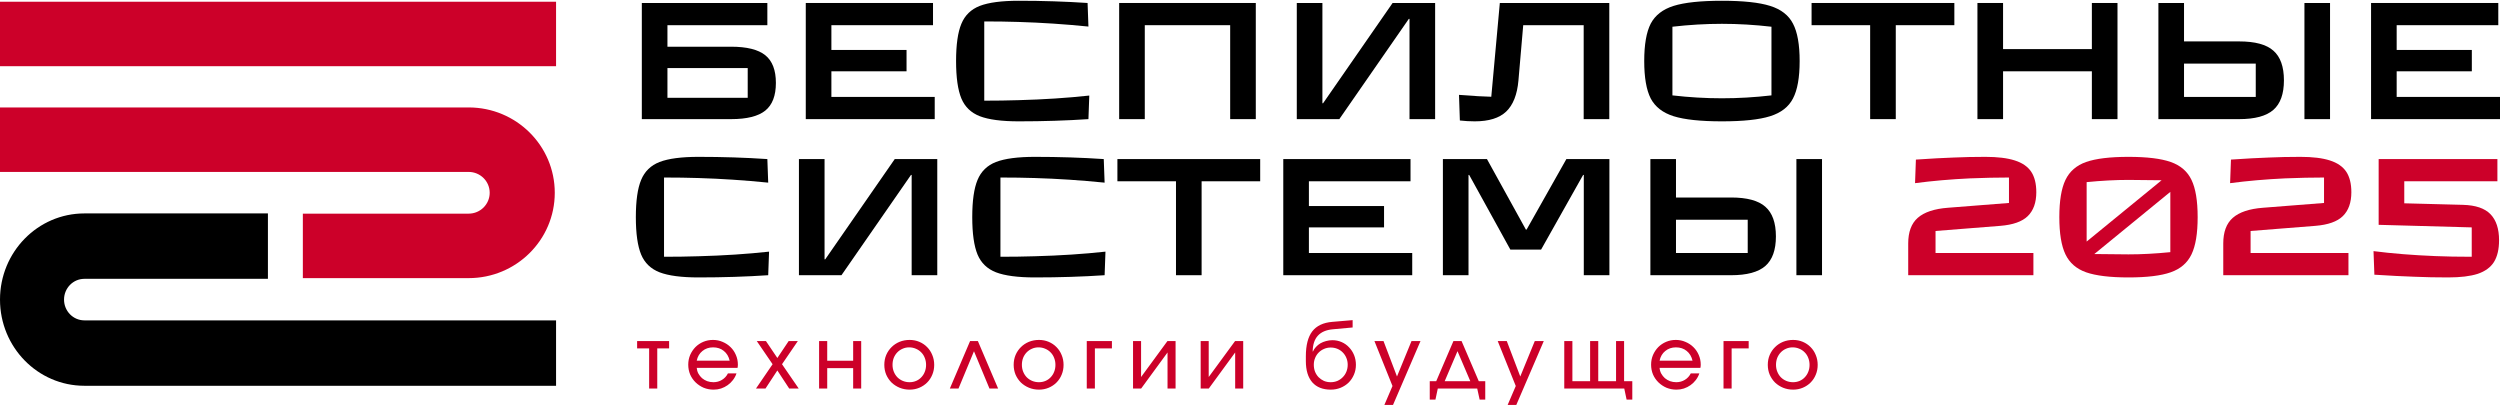 <svg width="1568" height="255" viewBox="0 0 1568 255" fill="none" xmlns="http://www.w3.org/2000/svg">
<path d="M307.135 120.913C307.135 113.687 301.224 107.83 293.932 107.83H0V67.386H293.932C323.766 67.386 347.952 91.351 347.952 120.913C347.952 150.475 323.766 174.44 293.932 174.44H189.945V133.997H293.932C301.224 133.997 307.135 128.138 307.135 120.913ZM348.763 1.079V41.523H0V1.079H348.763Z" fill="#CC0029"/>
<path d="M52.922 200.936C45.877 200.936 40.166 195.103 40.166 187.908C40.166 180.713 45.877 174.88 52.922 174.88L168.038 174.88L168.038 133.86L52.922 133.86C23.694 133.86 0 158.058 -3.81549e-06 187.908C-5.92272e-06 217.758 23.694 241.956 52.922 241.956L348.763 241.956L348.763 200.936L52.922 200.936Z" fill="black"/>
<path d="M402.551 74.714V1.873H481.283V15.798H418.619V29.295H458.574C468.429 29.295 475.57 31.081 479.998 34.651C484.426 38.222 486.639 44.006 486.639 52.004C486.639 60.003 484.426 65.787 479.998 69.358C475.57 72.928 468.429 74.714 458.574 74.714H402.551ZM418.619 42.685V61.324H468.965V42.685H418.619Z" fill="black"/>
<path d="M586.255 74.714H505.381V1.873H585.184V15.798H521.449V31.331H568.581V44.72H521.449V60.788H586.255V74.714Z" fill="black"/>
<path d="M638.962 76.106C628.25 76.106 620.109 75.035 614.539 72.892C609.04 70.75 605.184 67.037 602.97 61.752C600.756 56.396 599.649 48.577 599.649 38.293C599.649 28.01 600.756 20.226 602.97 14.941C605.184 9.586 609.04 5.836 614.539 3.694C620.109 1.552 628.25 0.48 638.962 0.48C653.958 0.48 668.348 0.945 682.131 1.873L682.666 16.655C667.741 15.156 653.137 14.192 638.855 13.763C632.142 13.549 624.965 13.442 617.324 13.442V63.145C624.751 63.145 631.928 63.038 638.855 62.823C654.708 62.395 669.491 61.431 683.202 59.931L682.666 74.714C668.884 75.642 654.315 76.106 638.962 76.106Z" fill="black"/>
<path d="M718.007 74.714H701.939V1.873H787.634V74.714H771.566V15.798H718.007V74.714Z" fill="black"/>
<path d="M840.019 74.714H813.346V1.873H829.414V64.751H829.843L873.44 1.873H900.112V74.714H884.045V11.835H883.616L840.019 74.714Z" fill="black"/>
<path d="M940.689 1.873H1009.35V74.714H993.284V15.798H955.365L952.365 50.505C951.58 59.36 949.009 65.858 944.653 70C940.368 74.071 933.798 76.106 924.943 76.106C921.801 76.106 918.694 75.928 915.624 75.57L915.088 59.503C924.3 60.217 931.049 60.61 935.333 60.681L940.689 1.873Z" fill="black"/>
<path d="M1080 76.106C1066.65 76.106 1056.54 75.035 1049.69 72.892C1042.9 70.75 1038.12 67.037 1035.33 61.752C1032.62 56.468 1031.26 48.648 1031.26 38.293C1031.26 27.939 1032.62 20.119 1035.33 14.834C1038.12 9.55 1042.9 5.836 1049.69 3.694C1056.54 1.552 1066.65 0.48 1080 0.48C1093.35 0.48 1103.42 1.552 1110.21 3.694C1117.06 5.836 1121.85 9.55 1124.56 14.834C1127.35 20.119 1128.74 27.939 1128.74 38.293C1128.74 48.648 1127.35 56.468 1124.56 61.752C1121.85 67.037 1117.06 70.75 1110.21 72.892C1103.42 75.035 1093.35 76.106 1080 76.106ZM1080 61.645C1090.21 61.645 1100.57 61.038 1111.06 59.824V16.762C1100.57 15.549 1090.21 14.941 1080 14.941C1069.79 14.941 1059.43 15.549 1048.94 16.762V59.824C1059.43 61.038 1069.79 61.645 1080 61.645Z" fill="black"/>
<path d="M1189.03 74.714H1172.96V15.798H1136.22V1.873H1225.77V15.798H1189.03V74.714Z" fill="black"/>
<path d="M1312.02 30.795V1.873H1328.09V74.714H1312.02V44.72H1256.32V74.714H1240.25V1.873H1256.32V30.795H1312.02Z" fill="black"/>
<path d="M1404.42 25.975C1414.34 25.975 1421.49 27.903 1425.84 31.759C1430.27 35.615 1432.48 41.828 1432.48 50.398C1432.48 58.896 1430.27 65.073 1425.84 68.929C1421.41 72.785 1414.27 74.714 1404.42 74.714H1353.75V1.873H1369.82V25.975H1404.42ZM1445.34 74.714V1.873H1461.4V74.714H1445.34ZM1369.82 60.788H1414.81V39.9H1369.82V60.788Z" fill="black"/>
<path d="M1568 74.714H1487.13V1.873H1566.93V15.798H1503.19V31.331H1550.33V44.72H1503.19V60.788H1568V74.714Z" fill="black"/>
<path d="M438.115 174.004C427.403 174.004 419.262 172.933 413.692 170.791C408.193 168.649 404.337 164.935 402.123 159.651C399.909 154.295 398.802 146.475 398.802 136.192C398.802 125.908 399.909 118.124 402.123 112.84C404.337 107.484 408.193 103.735 413.692 101.592C419.262 99.45 427.403 98.379 438.115 98.379C453.111 98.379 467.501 98.843 481.283 99.771L481.819 114.554C466.894 113.054 452.29 112.09 438.008 111.661C431.295 111.447 424.118 111.34 416.477 111.34V161.043C423.904 161.043 431.081 160.936 438.008 160.722C453.861 160.293 468.643 159.329 482.355 157.83L481.819 172.612C468.036 173.54 453.468 174.004 438.115 174.004Z" fill="black"/>
<path d="M527.764 172.612H501.092V99.771H517.16V162.65H517.588L561.185 99.771H587.858V172.612H571.79V109.733H571.362L527.764 172.612Z" fill="black"/>
<path d="M649.109 174.004C638.397 174.004 630.256 172.933 624.686 170.791C619.187 168.649 615.331 164.935 613.117 159.651C610.903 154.295 609.796 146.475 609.796 136.192C609.796 125.908 610.903 118.124 613.117 112.84C615.331 107.484 619.187 103.735 624.686 101.592C630.256 99.45 638.397 98.379 649.109 98.379C664.105 98.379 678.495 98.843 692.278 99.771L692.813 114.554C677.888 113.054 663.284 112.09 649.002 111.661C642.289 111.447 635.112 111.34 627.471 111.34V161.043C634.898 161.043 642.075 160.936 649.002 160.722C664.855 160.293 679.638 159.329 693.349 157.83L692.813 172.612C679.031 173.54 664.462 174.004 649.109 174.004Z" fill="black"/>
<path d="M753.648 172.612H737.58V113.697H700.839V99.771H790.39V113.697H753.648V172.612Z" fill="black"/>
<path d="M885.748 172.612H804.873V99.771H884.676V113.697H820.941V129.229H868.073V142.619H820.941V158.686H885.748V172.612Z" fill="black"/>
<path d="M921.051 172.612H904.983V99.771H932.619L957.043 144.011H957.471L982.43 99.771H1009.42V172.612H993.356V109.733H992.927L966.576 156.544H947.295L921.479 109.733H921.051V172.612Z" fill="black"/>
<path d="M1085.78 123.873C1095.71 123.873 1102.85 125.801 1107.21 129.657C1111.63 133.514 1113.85 139.727 1113.85 148.296C1113.85 156.794 1111.63 162.971 1107.21 166.827C1102.78 170.684 1095.64 172.612 1085.78 172.612H1035.12V99.771H1051.18V123.873H1085.78ZM1126.7 172.612V99.771H1142.77V172.612H1126.7ZM1051.18 158.686H1096.17V137.798H1051.18V158.686Z" fill="black"/>
<path d="M407.138 218.516H399.6V213.907H419.664V218.516H412.235V243.677H407.138V218.516ZM461.929 234.187C461.423 235.706 460.682 237.097 459.706 238.363C458.766 239.592 457.663 240.658 456.398 241.562C455.133 242.466 453.741 243.171 452.223 243.677C450.74 244.147 449.186 244.382 447.559 244.382C445.354 244.382 443.275 243.984 441.323 243.189C439.407 242.357 437.726 241.237 436.28 239.827C434.834 238.417 433.696 236.772 432.864 234.892C432.069 232.976 431.671 230.916 431.671 228.711C431.671 226.542 432.069 224.517 432.864 222.637C433.696 220.758 434.798 219.113 436.172 217.703C437.582 216.293 439.227 215.19 441.106 214.395C442.986 213.6 445.011 213.202 447.18 213.202C449.349 213.202 451.373 213.618 453.253 214.449C455.169 215.245 456.832 216.347 458.242 217.757C459.651 219.131 460.754 220.758 461.549 222.637C462.381 224.517 462.796 226.542 462.796 228.711C462.796 229.434 462.724 230.102 462.58 230.717H436.985C437.094 232.018 437.437 233.211 438.016 234.296C438.63 235.38 439.389 236.338 440.293 237.17C441.233 237.965 442.317 238.598 443.547 239.068C444.776 239.501 446.077 239.718 447.451 239.718C449.439 239.718 451.228 239.23 452.819 238.254C454.446 237.278 455.693 235.923 456.561 234.187H461.929ZM457.645 226.216C457.031 223.577 455.801 221.535 453.958 220.089C452.15 218.607 449.909 217.866 447.234 217.866C444.631 217.866 442.408 218.625 440.564 220.143C438.721 221.625 437.528 223.65 436.985 226.216H457.645ZM484.57 228.439L474.646 213.907H480.394L487.552 224.535L494.655 213.907H500.403L490.48 228.439L500.946 243.677H494.981L487.552 232.344L480.123 243.677H474.158L484.57 228.439ZM513.735 213.907H518.832V226.27H535.1V213.907H540.143V243.677H535.1V230.88H518.832V243.677H513.735V213.907ZM554.644 228.819C554.644 226.578 555.041 224.517 555.837 222.637C556.668 220.721 557.789 219.077 559.199 217.703C560.608 216.293 562.271 215.19 564.187 214.395C566.139 213.6 568.254 213.202 570.532 213.202C572.701 213.202 574.725 213.6 576.605 214.395C578.485 215.19 580.111 216.293 581.485 217.703C582.895 219.113 583.98 220.776 584.739 222.692C585.534 224.571 585.932 226.632 585.932 228.873C585.932 231.078 585.534 233.121 584.739 235.001C583.98 236.881 582.895 238.525 581.485 239.935C580.111 241.309 578.485 242.393 576.605 243.189C574.725 243.984 572.701 244.382 570.532 244.382C568.29 244.382 566.194 243.984 564.242 243.189C562.326 242.393 560.645 241.309 559.199 239.935C557.789 238.525 556.668 236.881 555.837 235.001C555.041 233.085 554.644 231.024 554.644 228.819ZM570.477 239.718C571.96 239.718 573.333 239.447 574.599 238.905C575.864 238.363 576.948 237.604 577.852 236.627C578.792 235.651 579.515 234.513 580.021 233.211C580.563 231.874 580.834 230.428 580.834 228.873C580.834 227.283 580.563 225.819 580.021 224.481C579.515 223.144 578.774 221.987 577.798 221.011C576.858 220.035 575.737 219.275 574.436 218.733C573.134 218.155 571.725 217.866 570.206 217.866C568.724 217.866 567.35 218.155 566.085 218.733C564.82 219.275 563.717 220.035 562.777 221.011C561.838 221.987 561.097 223.144 560.554 224.481C560.048 225.819 559.795 227.265 559.795 228.819C559.795 230.374 560.066 231.82 560.608 233.157C561.151 234.495 561.892 235.651 562.832 236.627C563.808 237.604 564.946 238.363 566.248 238.905C567.549 239.447 568.959 239.718 570.477 239.718ZM608.44 213.907H613.32L626.009 243.677H620.587L610.88 220.306L601.174 243.677H595.751L608.44 213.907ZM635.778 228.819C635.778 226.578 636.176 224.517 636.971 222.637C637.802 220.721 638.923 219.077 640.333 217.703C641.743 216.293 643.406 215.19 645.322 214.395C647.274 213.6 649.389 213.202 651.666 213.202C653.835 213.202 655.859 213.6 657.739 214.395C659.619 215.19 661.246 216.293 662.62 217.703C664.029 219.113 665.114 220.776 665.873 222.692C666.668 224.571 667.066 226.632 667.066 228.873C667.066 231.078 666.668 233.121 665.873 235.001C665.114 236.881 664.029 238.525 662.62 239.935C661.246 241.309 659.619 242.393 657.739 243.189C655.859 243.984 653.835 244.382 651.666 244.382C649.425 244.382 647.328 243.984 645.376 243.189C643.46 242.393 641.779 241.309 640.333 239.935C638.923 238.525 637.802 236.881 636.971 235.001C636.176 233.085 635.778 231.024 635.778 228.819ZM651.612 239.718C653.094 239.718 654.468 239.447 655.733 238.905C656.998 238.363 658.083 237.604 658.986 236.627C659.926 235.651 660.649 234.513 661.155 233.211C661.698 231.874 661.969 230.428 661.969 228.873C661.969 227.283 661.698 225.819 661.155 224.481C660.649 223.144 659.908 221.987 658.932 221.011C657.992 220.035 656.872 219.275 655.57 218.733C654.269 218.155 652.859 217.866 651.341 217.866C649.859 217.866 648.485 218.155 647.22 218.733C645.954 219.275 644.852 220.035 643.912 221.011C642.972 221.987 642.231 223.144 641.689 224.481C641.183 225.819 640.929 227.265 640.929 228.819C640.929 230.374 641.201 231.82 641.743 233.157C642.285 234.495 643.026 235.651 643.966 236.627C644.942 237.604 646.081 238.363 647.382 238.905C648.684 239.447 650.094 239.718 651.612 239.718ZM681.617 213.907H697.396V218.516H686.714V243.677H681.617V213.907ZM710.64 213.907H715.683V236.465L732.222 213.907H737.319V243.677H732.276V221.065L715.737 243.677H710.64V213.907ZM753.061 213.907H758.104V236.465L774.642 213.907H779.74V243.677H774.697V221.065L758.158 243.677H753.061V213.907ZM823.479 220.468C823.913 219.42 824.545 218.462 825.377 217.594C826.208 216.691 827.148 215.932 828.196 215.317C829.281 214.702 830.456 214.233 831.721 213.907C833.023 213.546 834.342 213.365 835.68 213.365C837.74 213.365 839.674 213.763 841.482 214.558C843.289 215.353 844.844 216.456 846.145 217.866C847.483 219.239 848.531 220.866 849.29 222.746C850.049 224.626 850.429 226.65 850.429 228.819C850.429 231.024 850.013 233.085 849.182 235.001C848.386 236.881 847.284 238.525 845.874 239.935C844.464 241.309 842.801 242.393 840.885 243.189C838.969 243.984 836.891 244.382 834.649 244.382C829.624 244.382 825.756 242.845 823.045 239.773C820.37 236.664 819.032 232.235 819.032 226.487V223.451C819.032 216.546 820.37 211.34 823.045 207.834C825.756 204.327 829.95 202.339 835.625 201.869L848.368 200.785V205.394L835.896 206.533C827.618 207.292 823.425 211.919 823.316 220.414L823.479 220.468ZM834.595 239.718C836.113 239.718 837.523 239.447 838.825 238.905C840.126 238.327 841.247 237.549 842.187 236.573C843.163 235.597 843.922 234.44 844.464 233.103C845.006 231.765 845.277 230.319 845.277 228.765C845.277 227.247 845.006 225.837 844.464 224.535C843.922 223.198 843.163 222.041 842.187 221.065C841.247 220.089 840.126 219.33 838.825 218.787C837.523 218.245 836.113 217.974 834.595 217.974C833.113 217.974 831.721 218.263 830.42 218.842C829.154 219.384 828.034 220.143 827.058 221.119C826.118 222.059 825.377 223.198 824.835 224.535C824.292 225.837 824.021 227.247 824.021 228.765C824.021 230.319 824.274 231.765 824.78 233.103C825.323 234.44 826.064 235.597 827.004 236.573C827.98 237.549 829.1 238.327 830.365 238.905C831.667 239.447 833.077 239.718 834.595 239.718ZM873.372 242.104L862.039 213.907H867.733L876.192 236.139L885.301 213.907H890.941L873.697 253.98H868.275L873.372 242.104ZM896.738 239.068H900.805L911.596 213.907H916.693L927.484 239.068H931.551V250.618H928.026L926.508 243.677H901.781L900.317 250.618H896.738V239.068ZM922.17 239.068L914.145 220.251L906.119 239.068H922.17ZM950.694 242.104L939.361 213.907H945.054L953.513 236.139L962.623 213.907H968.263L951.019 253.98H945.596L950.694 242.104ZM981.107 213.907H986.204V239.068H997.32V213.907H1002.42V239.068H1013.59V213.907H1018.63V239.068H1023.78V250.618H1020.2L1018.74 243.677H981.107V213.907ZM1065.83 234.187C1065.32 235.706 1064.58 237.097 1063.61 238.363C1062.67 239.592 1061.56 240.658 1060.3 241.562C1059.03 242.466 1057.64 243.171 1056.12 243.677C1054.64 244.147 1053.09 244.382 1051.46 244.382C1049.25 244.382 1047.18 243.984 1045.22 243.189C1043.31 242.357 1041.63 241.237 1040.18 239.827C1038.74 238.417 1037.6 236.772 1036.77 234.892C1035.97 232.976 1035.57 230.916 1035.57 228.711C1035.57 226.542 1035.97 224.517 1036.77 222.637C1037.6 220.758 1038.7 219.113 1040.07 217.703C1041.48 216.293 1043.13 215.19 1045.01 214.395C1046.89 213.6 1048.91 213.202 1051.08 213.202C1053.25 213.202 1055.27 213.618 1057.15 214.449C1059.07 215.245 1060.73 216.347 1062.14 217.757C1063.55 219.131 1064.65 220.758 1065.45 222.637C1066.28 224.517 1066.7 226.542 1066.7 228.711C1066.7 229.434 1066.63 230.102 1066.48 230.717H1040.89C1040.99 232.018 1041.34 233.211 1041.92 234.296C1042.53 235.38 1043.29 236.338 1044.19 237.17C1045.13 237.965 1046.22 238.598 1047.45 239.068C1048.68 239.501 1049.98 239.718 1051.35 239.718C1053.34 239.718 1055.13 239.23 1056.72 238.254C1058.35 237.278 1059.59 235.923 1060.46 234.187H1065.83ZM1061.55 226.216C1060.93 223.577 1059.7 221.535 1057.86 220.089C1056.05 218.607 1053.81 217.866 1051.13 217.866C1048.53 217.866 1046.31 218.625 1044.46 220.143C1042.62 221.625 1041.43 223.65 1040.89 226.216H1061.55ZM1080.99 213.907H1096.77V218.516H1086.08V243.677H1080.99V213.907ZM1108.76 228.819C1108.76 226.578 1109.16 224.517 1109.96 222.637C1110.79 220.721 1111.91 219.077 1113.32 217.703C1114.73 216.293 1116.39 215.19 1118.31 214.395C1120.26 213.6 1122.37 213.202 1124.65 213.202C1126.82 213.202 1128.84 213.6 1130.72 214.395C1132.6 215.19 1134.23 216.293 1135.6 217.703C1137.01 219.113 1138.1 220.776 1138.86 222.692C1139.65 224.571 1140.05 226.632 1140.05 228.873C1140.05 231.078 1139.65 233.121 1138.86 235.001C1138.1 236.881 1137.01 238.525 1135.6 239.935C1134.23 241.309 1132.6 242.393 1130.72 243.189C1128.84 243.984 1126.82 244.382 1124.65 244.382C1122.41 244.382 1120.31 243.984 1118.36 243.189C1116.45 242.393 1114.76 241.309 1113.32 239.935C1111.91 238.525 1110.79 236.881 1109.96 235.001C1109.16 233.085 1108.76 231.024 1108.76 228.819ZM1124.6 239.718C1126.08 239.718 1127.45 239.447 1128.72 238.905C1129.98 238.363 1131.07 237.604 1131.97 236.627C1132.91 235.651 1133.63 234.513 1134.14 233.211C1134.68 231.874 1134.95 230.428 1134.95 228.873C1134.95 227.283 1134.68 225.819 1134.14 224.481C1133.63 223.144 1132.89 221.987 1131.92 221.011C1130.98 220.035 1129.86 219.275 1128.56 218.733C1127.25 218.155 1125.84 217.866 1124.33 217.866C1122.84 217.866 1121.47 218.155 1120.2 218.733C1118.94 219.275 1117.84 220.035 1116.9 221.011C1115.96 221.987 1115.22 223.144 1114.67 224.481C1114.17 225.819 1113.91 227.265 1113.91 228.819C1113.91 230.374 1114.19 231.82 1114.73 233.157C1115.27 234.495 1116.01 235.651 1116.95 236.627C1117.93 237.604 1119.07 238.363 1120.37 238.905C1121.67 239.447 1123.08 239.718 1124.6 239.718Z" fill="#CC0029"/>
<path d="M1196.83 152.688C1196.83 145.475 1198.83 140.119 1202.83 136.62C1206.9 133.05 1213.22 130.943 1221.79 130.3L1260.03 127.301V111.34C1252.6 111.34 1244.43 111.519 1235.5 111.876C1223.43 112.447 1211.97 113.447 1201.12 114.875L1201.65 100.093C1211.15 99.45 1219.04 99.022 1225.32 98.807C1231.61 98.522 1238.25 98.379 1245.25 98.379C1252.89 98.379 1259.03 99.129 1263.67 100.628C1268.39 102.128 1271.81 104.485 1273.96 107.698C1276.1 110.912 1277.17 115.196 1277.17 120.552C1277.17 127.051 1275.38 132.05 1271.81 135.549C1268.31 138.977 1262.57 141.012 1254.57 141.655L1213.97 144.868V158.687H1275.35V172.612H1196.83V152.688Z" fill="#CC0029"/>
<path d="M1334.99 98.379C1346.56 98.379 1355.38 99.45 1361.45 101.592C1367.59 103.735 1371.94 107.484 1374.51 112.84C1377.09 118.196 1378.37 125.98 1378.37 136.192C1378.37 146.404 1377.09 154.188 1374.51 159.544C1371.94 164.899 1367.59 168.649 1361.45 170.791C1355.38 172.933 1346.56 174.005 1334.99 174.005C1323.42 174.005 1314.56 172.933 1308.42 170.791C1302.35 168.649 1298.03 164.899 1295.46 159.544C1292.89 154.188 1291.61 146.404 1291.61 136.192C1291.61 125.98 1292.89 118.196 1295.46 112.84C1298.03 107.484 1302.35 103.735 1308.42 101.592C1314.56 99.45 1323.42 98.379 1334.99 98.379ZM1334.99 112.84C1326.78 112.84 1318.03 113.304 1308.74 114.232V151.51L1355.77 113.054C1346.63 112.911 1339.7 112.84 1334.99 112.84ZM1334.99 159.544C1343.2 159.544 1351.95 159.079 1361.23 158.151V120.338L1313.56 159.329C1322.99 159.472 1330.13 159.544 1334.99 159.544Z" fill="#CC0029"/>
<path d="M1394.43 152.688C1394.43 145.475 1396.43 140.119 1400.43 136.62C1404.5 133.05 1410.82 130.943 1419.39 130.3L1457.63 127.301V111.34C1450.21 111.34 1442.03 111.519 1433.1 111.876C1421.04 112.447 1409.57 113.447 1398.72 114.875L1399.26 100.093C1408.75 99.45 1416.64 99.022 1422.93 98.807C1429.21 98.522 1435.85 98.379 1442.85 98.379C1450.49 98.379 1456.63 99.129 1461.28 100.628C1465.99 102.128 1469.42 104.485 1471.56 107.698C1473.7 110.912 1474.77 115.196 1474.77 120.552C1474.77 127.051 1472.99 132.05 1469.42 135.549C1465.92 138.977 1460.17 141.012 1452.17 141.655L1411.57 144.868V158.687H1472.95V172.612H1394.43V152.688Z" fill="#CC0029"/>
<path d="M1535.48 174.005C1528.13 174.005 1521.1 173.862 1514.38 173.576C1507.74 173.362 1499.35 172.933 1489.21 172.291L1488.67 157.508C1500.39 159.008 1513.28 160.043 1527.34 160.615C1533.99 160.9 1541.63 161.043 1550.27 161.043V142.619L1491.89 141.012V99.771H1566.37V113.697H1507.96V127.515L1544.8 128.479C1552.73 128.693 1558.48 130.657 1562.05 134.371C1565.62 138.084 1567.41 143.511 1567.41 150.653C1567.41 156.366 1566.33 160.936 1564.19 164.364C1562.05 167.72 1558.66 170.184 1554.02 171.755C1549.37 173.255 1543.2 174.005 1535.48 174.005Z" fill="#CC0029"/>
</svg>
